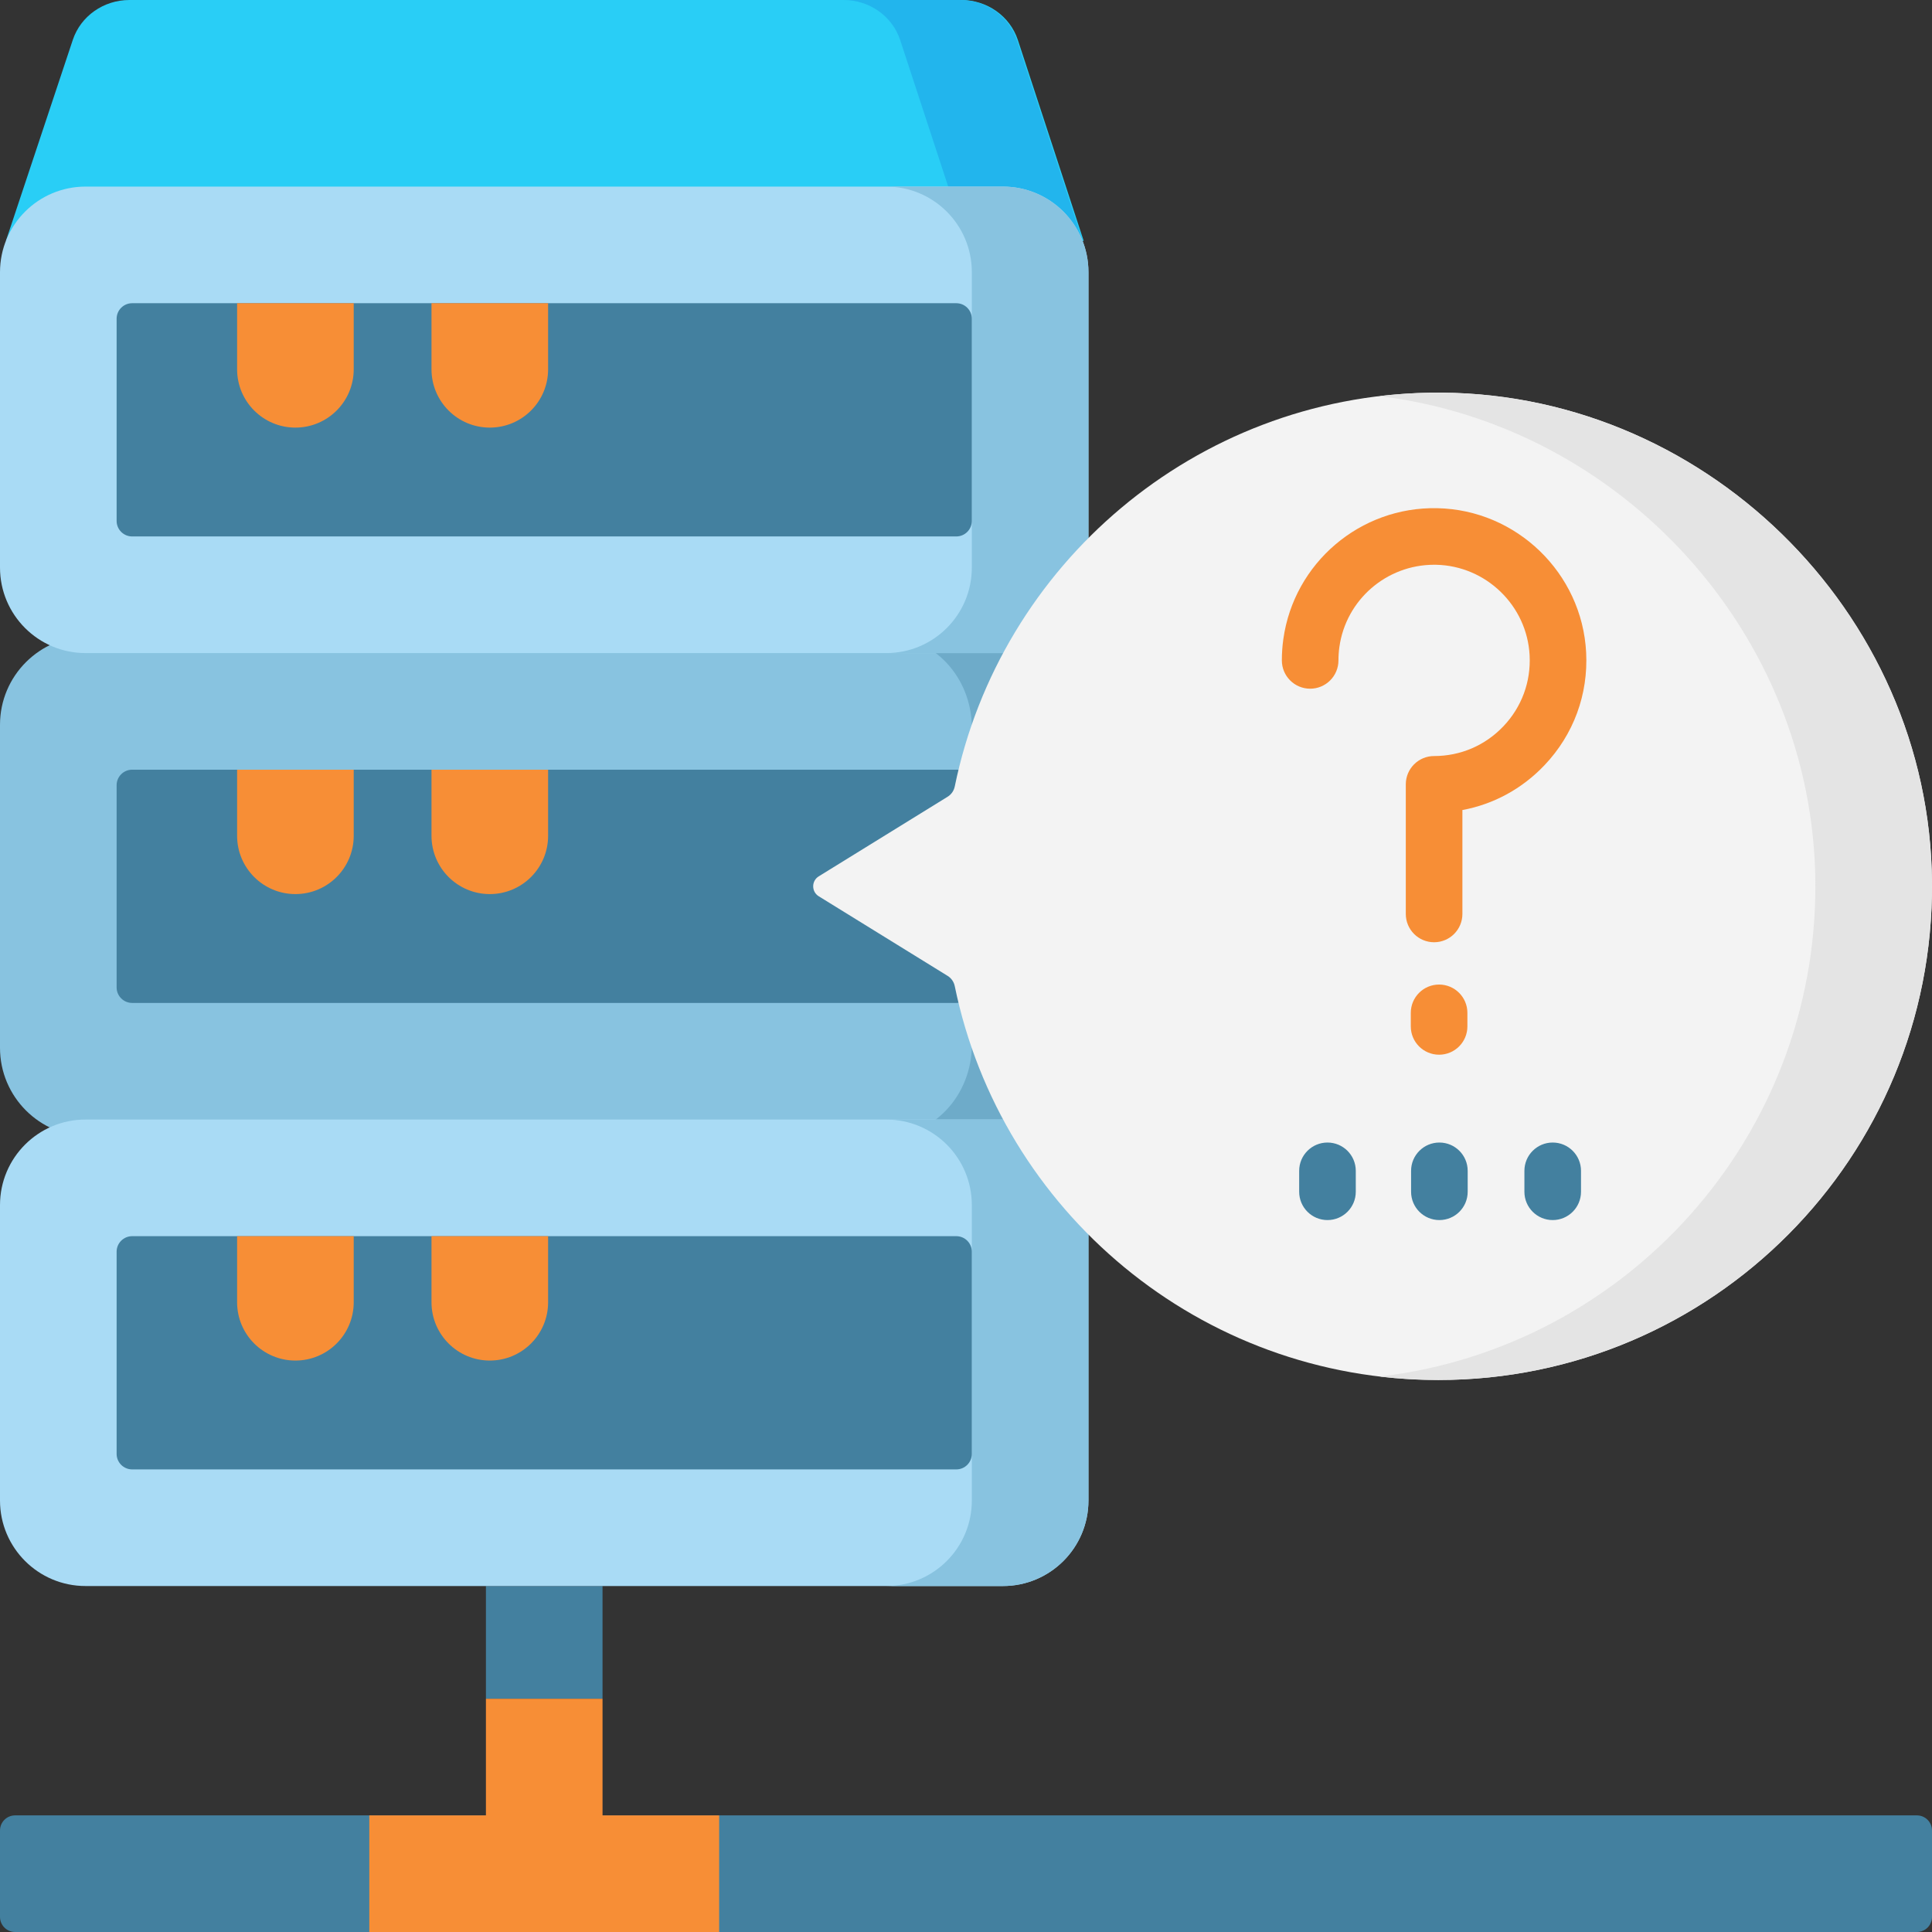 <svg id="Layer_1" enable-background="new 0 0 512 512" height="512" viewBox="0 0 512 512" width="512" xmlns="http://www.w3.org/2000/svg"><rect x="0" y="0" width="512" height="512" fill="#333333" stroke="none"/><g><path d="m264.983 301.156h-241.515c-12.961 0-23.468-10.507-23.468-23.468v-85.613c0-12.961 10.507-23.468 23.468-23.468h241.515c12.961 0 23.468 10.507 23.468 23.468v85.613c0 12.961-10.507 23.468-23.468 23.468z" fill="#88c3e0"/><path d="m265.787 168.607h-30.905c12.517 0 22.664 10.88 22.664 24.301v83.948c0 13.421-10.147 24.301-22.664 24.301h30.905c12.517 0 22.664-10.88 22.664-24.301v-83.948c0-13.422-10.147-24.301-22.664-24.301z" fill="#6eabc9"/><path d="m128.773 420.314h30.905v29.875h-30.905z" fill="#43809f"/><path d="m508 512h-504c-2.209 0-4-1.791-4-4v-22.905c0-2.209 1.791-4 4-4h504c2.209 0 4 1.791 4 4v22.905c0 2.209-1.791 4-4 4z" fill="#43809f"/><path d="m287.195 63.84h-285.628l17.729-53.281c2.102-6.294 8.159-10.559 14.989-10.559h220.459c6.83 0 12.888 4.265 14.989 10.559z" fill="#29cef6"/><path d="m269.444 10.559c-2.102-6.294-8.159-10.559-14.989-10.559h-30.905c6.83 0 12.888 4.265 14.989 10.559l17.461 53.281h30.905z" fill="#22b5ed"/><path d="m265.787 173.07h-243.123c-12.517 0-22.664-10.147-22.664-22.664v-78.293c0-12.517 10.147-22.664 22.664-22.664h243.123c12.517 0 22.664 10.147 22.664 22.664v78.294c0 12.516-10.147 22.663-22.664 22.663z" fill="#a9dbf5"/><path d="m265.787 49.449h-30.905c12.517 0 22.664 10.147 22.664 22.664v78.294c0 12.517-10.147 22.664-22.664 22.664h30.905c12.517 0 22.664-10.147 22.664-22.664v-78.294c0-12.517-10.147-22.664-22.664-22.664z" fill="#88c3e0"/><path d="m30.905 138.044v-53.569c0-2.276 1.845-4.121 4.121-4.121h218.398c2.276 0 4.121 1.845 4.121 4.121v53.569c0 2.276-1.845 4.121-4.121 4.121h-218.398c-2.276 0-4.121-1.845-4.121-4.121z" fill="#43809f"/><path d="m78.287 113.32c-8.534 0-15.453-6.918-15.453-15.453v-17.513h30.905v17.513c0 8.535-6.918 15.453-15.452 15.453z" fill="#f78e36"/><path d="m129.803 113.32c-8.534 0-15.453-6.918-15.453-15.453v-17.513h30.905v17.513c.001 8.535-6.918 15.453-15.452 15.453z" fill="#f78e36"/><path d="m30.905 261.666v-53.569c0-2.276 1.845-4.121 4.121-4.121h218.398c2.276 0 4.121 1.845 4.121 4.121v53.569c0 2.276-1.845 4.121-4.121 4.121h-218.398c-2.276 0-4.121-1.845-4.121-4.121z" fill="#43809f"/><path d="m78.287 236.942c-8.534 0-15.453-6.918-15.453-15.453v-17.513h30.905v17.513c0 8.534-6.918 15.453-15.452 15.453z" fill="#f78e36"/><path d="m129.803 236.942c-8.534 0-15.453-6.918-15.453-15.453v-17.513h30.905v17.513c.001 8.534-6.918 15.453-15.452 15.453z" fill="#f78e36"/><path d="m265.787 420.314h-243.123c-12.517 0-22.664-10.147-22.664-22.664v-78.294c0-12.517 10.147-22.664 22.664-22.664h243.123c12.517 0 22.664 10.147 22.664 22.664v78.294c0 12.517-10.147 22.664-22.664 22.664z" fill="#a9dbf5"/><path d="m265.787 296.692h-30.905c12.517 0 22.664 10.147 22.664 22.664v78.294c0 12.517-10.147 22.664-22.664 22.664h30.905c12.517 0 22.664-10.147 22.664-22.664v-78.294c0-12.517-10.147-22.664-22.664-22.664z" fill="#88c3e0"/><path d="m30.905 385.288v-53.569c0-2.276 1.845-4.121 4.121-4.121h218.398c2.276 0 4.121 1.845 4.121 4.121v53.569c0 2.276-1.845 4.121-4.121 4.121h-218.398c-2.276-.001-4.121-1.845-4.121-4.121z" fill="#43809f"/><g fill="#f78e36"><path d="m78.287 360.563c-8.534 0-15.453-6.918-15.453-15.453v-17.513h30.905v17.513c0 8.535-6.918 15.453-15.452 15.453z"/><path d="m129.803 360.563c-8.534 0-15.453-6.918-15.453-15.453v-17.513h30.905v17.513c.001 8.535-6.918 15.453-15.452 15.453z"/><path d="m190.583 481.095v30.905h-92.716v-30.905h30.906v-30.906h30.905v30.906z"/></g><path d="m378.77 104.069c-62.124 1.116-113.669 45.537-125.749 104.354-.231 1.127-.906 2.113-1.885 2.718l-34.16 21.1c-1.963 1.213-1.963 4.068 0 5.28l34.16 21.1c.979.605 1.653 1.59 1.885 2.717 12.236 59.572 64.954 104.376 128.146 104.376 72.573 0 131.345-59.089 130.83-131.781-.511-72.022-61.215-131.157-133.227-129.864z" fill="#f3f3f3"/><path d="m378.77 104.07c-4.469.08-8.881.392-13.23.909 64 7.716 115.082 62.913 115.55 128.953.478 67.459-50.105 123.194-115.391 130.87 5.073.598 10.233.911 15.466.911 72.573 0 131.345-59.089 130.83-131.782-.509-72.02-61.213-131.155-133.225-129.861z" fill="#e4e4e4"/><g fill="#f78e36"><path d="m420.343 172.876c-1.09-20.999-18.424-37.779-39.463-38.202-20.421-.434-37.967 14.515-40.787 34.72-.258 1.849-.389 3.739-.389 5.618 0 4.143 3.358 7.5 7.5 7.5s7.5-3.357 7.5-7.5c0-1.188.083-2.38.245-3.545 1.746-12.514 12.492-21.802 25.11-21.802.172 0 .346.002.518.005 13.214.267 24.101 10.801 24.785 23.983.365 7.034-2.097 13.712-6.932 18.805-4.838 5.095-11.366 7.901-18.38 7.901-4.142 0-7.5 3.357-7.5 7.5v34.347c0 4.143 3.358 7.5 7.5 7.5s7.5-3.357 7.5-7.5v-27.534c8.27-1.54 15.816-5.628 21.758-11.886 7.697-8.105 11.615-18.727 11.035-29.91z"/><path d="m381.374 260.916c-4.142 0-7.5 3.357-7.5 7.5v3.592c0 4.143 3.358 7.5 7.5 7.5s7.5-3.357 7.5-7.5v-3.592c0-4.143-3.358-7.5-7.5-7.5z"/></g><g fill="#43809f"><path d="m381.452 302.783c-4.142 0-7.5 3.357-7.5 7.5v5.547c0 4.143 3.358 7.5 7.5 7.5s7.5-3.357 7.5-7.5v-5.547c0-4.142-3.358-7.5-7.5-7.5z"/><path d="m351.795 302.783c-4.142 0-7.5 3.357-7.5 7.5v5.547c0 4.143 3.358 7.5 7.5 7.5s7.5-3.357 7.5-7.5v-5.547c0-4.142-3.358-7.5-7.5-7.5z"/><path d="m411.483 302.783c-4.142 0-7.5 3.357-7.5 7.5v5.547c0 4.143 3.358 7.5 7.5 7.5s7.5-3.357 7.5-7.5v-5.547c0-4.142-3.358-7.5-7.5-7.5z"/></g></g></svg>